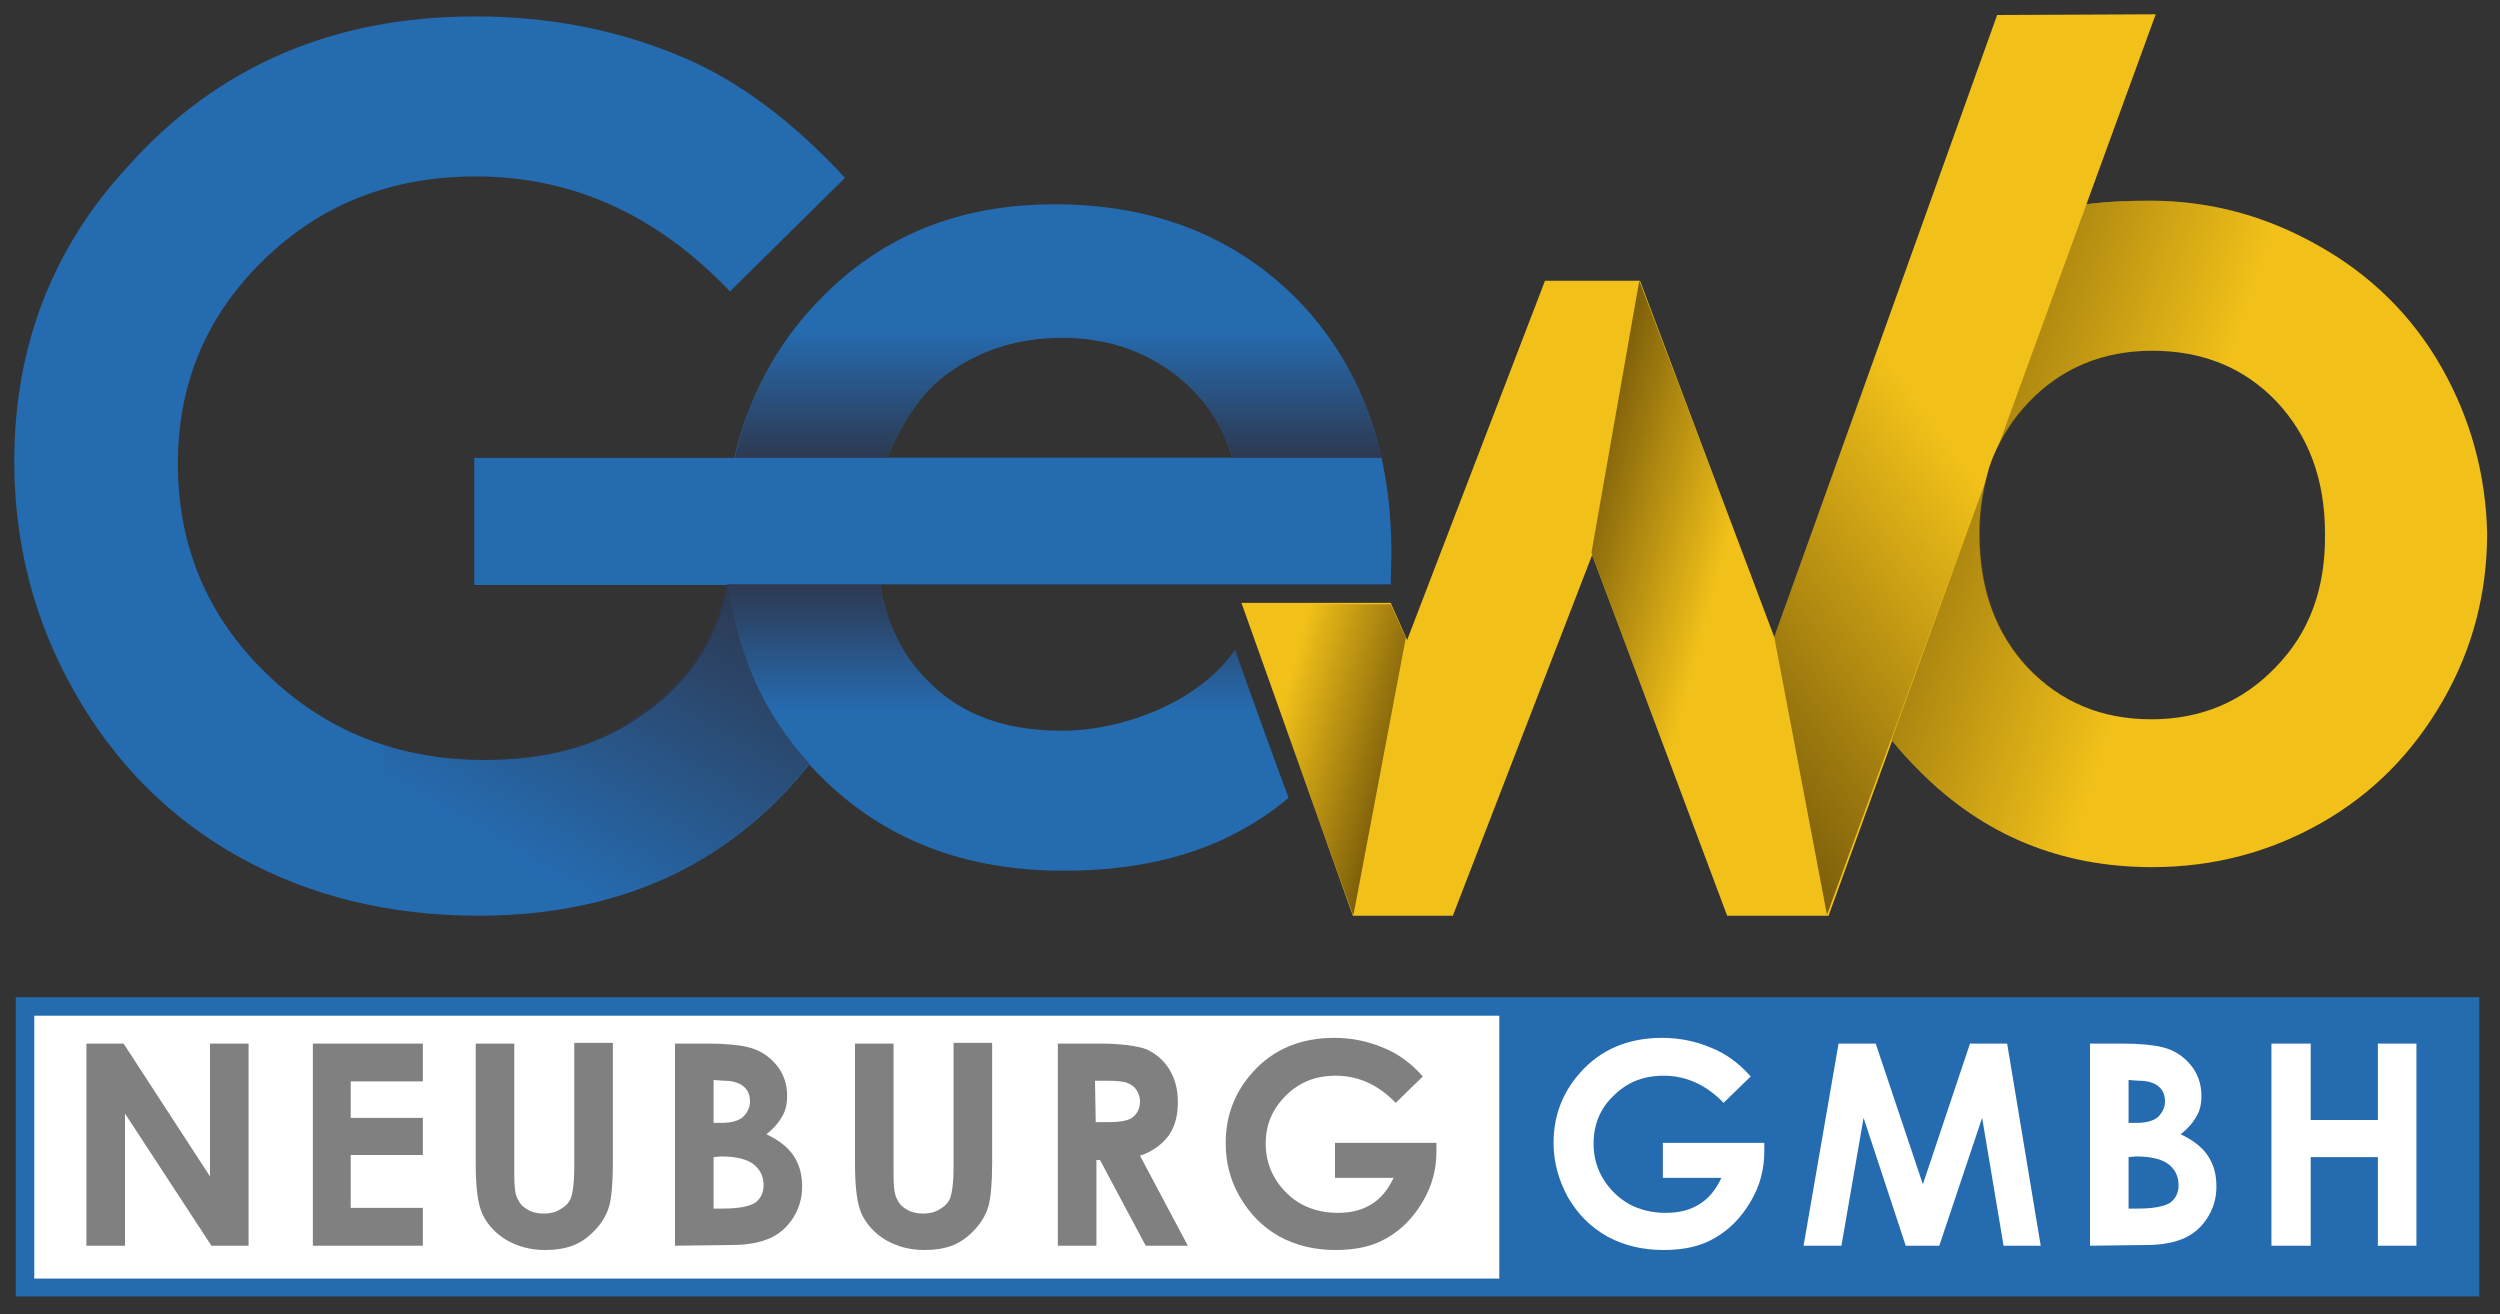 <svg version="1.1" xmlns="http://www.w3.org/2000/svg" xmlns:xlink="http://www.w3.org/1999/xlink" x="0px" y="0px" width="350" height="184"
	 viewBox="0 0 350 184" enable-background="new 0 0 350 184" xml:space="preserve">
<rect x="0" y="0" width="350" height="184" fill="#333333" stroke="none"/>
<g>
	<g>
		<path fill="#F1C019" d="M341.8,51.4c-4.1-7.2-9.9-12.9-17.2-17c-7.4-4.2-15.2-6.3-23.6-6.3c-2.9,0-5.9,0.1-8.9,0.5L301.8,2
			l-22.2,0.1l-31.2,87.1l-18.8-49.9h-13.3L197,89.6l-2.3-5.2h-20.9l15.6,43.8h6.8h7.2l19.5-50.5l18.9,50.5h7.2h7l8.9-24.5
			c1.2,1.5,2.4,2.8,3.8,4.2c9,9.1,19.9,13.5,32.6,13.5c8.6,0,16.5-2.1,23.7-6.2s12.8-9.8,17-17.1c4.2-7.3,6.2-15.1,6.2-23.5
			C348,66.4,345.9,58.6,341.8,51.4z M318.6,93.4c-4.6,4.8-10.4,7.3-17.4,7.3s-12.7-2.4-17.3-7.2c-4.5-4.8-6.8-11-6.8-18.8
			c0-3,0.4-5.7,1.1-8.2c0.3-1.3,0.8-2.5,1.3-3.6c1.1-2.4,2.6-4.6,4.5-6.6c4.6-4.8,10.4-7.2,17.3-7.2c7.1,0,12.9,2.4,17.4,7.1
			c4.5,4.8,6.8,10.9,6.8,18.5C325.6,82.4,323.3,88.6,318.6,93.4z"/>
		<path fill="#256BB0" d="M194.8,77.5c0-14.7-4.4-26.5-13.1-35.5c-8.8-8.9-20.1-13.4-34.1-13.4c-13.1,0-24.1,4.3-32.8,13.3
			c-6.2,6.3-10.1,14-12,22.2H66.4v17.8H102c-2.1,10.8-8.8,16.3-14.2,19.6c-5.4,3.3-12.1,4.9-19.9,4.9c-12.1,0-22.3-4-30.6-12.1
			c-8.3-8-12.4-17.9-12.4-29.4c0-11.2,4-20.7,12-28.5s17.9-11.7,29.7-11.7c13.6,0,25.4,5.4,35.6,16.1l16.1-15.9
			C111,17,103.5,11.4,95.8,8.1C86.7,4.2,77,2.3,66.5,2.3c-19.9,0-36.1,7-48.6,21C7.2,34.9,2,48.7,2,64.6C2,76.2,4.8,87,10.5,97
			s13.4,17.7,23.2,23.1s20.9,8.1,33.3,8.1c11.6,0,21.8-2.5,30.4-7.4c6.1-3.5,11.4-8.1,15.9-13.8c0.5,0.6,1,1.1,1.6,1.7
			c8.8,8.8,20.1,13.2,34,13.2c9,0,16.7-1.6,23.2-4.8c3-1.5,5.7-3.2,8.3-5.4c-3.2-8.6-7.5-20.7-7.5-20.7
			c-5.1,7.4-15.9,11.3-24.2,11.3c-7,0-12.7-1.7-17.2-5.5s-7.2-8.6-8.3-14.9h71.5L194.8,77.5z M124.2,64c2.5-5.7,5.2-9.3,8.2-11.5
			c4.7-3.5,10.1-5.2,16.3-5.2c5.7,0,10.7,1.5,15.1,4.6c4.3,3.1,7.2,7,8.7,12.1H124.2z"/>
		<g>
			<defs>
				<path id="GEWOM_1_" d="M101.8,78.9c0.6,10.9,4.5,20.3,11.5,28l0,0c-4.5,5.7-9.8,10.3-15.8,13.8c-8.6,4.9-18.8,7.4-30.4,7.4
					c-12.4,0-23.5-2.7-33.3-8.1s-17.5-13.1-23.2-23.1C4.8,86.9,2,76.1,2,64.6c0-15.9,5.2-29.7,15.7-41.4c12.4-14,28.6-21,48.6-21
					c10.4,0,20.2,1.9,29.3,5.8c7.7,3.3,15.2,8.9,22.5,16.8L102,40.7C91.8,29.9,80,24.5,66.4,24.5c-11.8,0-21.7,3.9-29.7,11.7
					s-12,17.3-12,28.5c0,11.6,4.1,21.4,12.4,29.4s18.5,12.1,30.6,12.1c7.9,0,14.5-1.6,19.9-4.9s12.1-8.8,14.2-19.6H66.4V64h36.4
					c-0.7,3.4-1,6.7-1.1,10.1c0,0.5,0,1,0,1.5c0,0.3,0,0.7,0,1C101.7,77.4,101.8,78.1,101.8,78.9z"/>
			</defs>
			<clipPath id="GEWOM_2_">
				<use xlink:href="#GEWOM_1_"  overflow="visible"/>
			</clipPath>
			
				<linearGradient id="GEWOM_3_" gradientUnits="userSpaceOnUse" x1="67.734" y1="6021.902" x2="108.266" y2="5951.698" gradientTransform="matrix(1 0 0 1 0 -5878.001)">
				<stop  offset="0.282" style="stop-color:#2D3951;stop-opacity:0"/>
				<stop  offset="0.875" style="stop-color:#2D3951"/>
			</linearGradient>
			<rect x="53.7" y="81.8" clip-path="url(#GEWOM_2_)" fill="url(#GEWOM_3_)" width="68.6" height="54"/>
		</g>
		<g>
			<defs>
				<path id="GEWOM_4_" d="M194.8,77.5c0-14.7-4.4-26.5-13.1-35.5c-8.8-8.9-20.1-13.4-34.1-13.4c-13.1,0-24.1,4.5-32.8,13.4
					c-6.2,6.3-10.1,13.8-12,22.4c-0.8,3.6-1.1,7.3-1.1,11.3c0,12.4,3.8,22.8,11.6,31.3c0.5,0.6,1,1.1,1.6,1.7
					c8.8,8.8,20.1,13.2,34,13.2c9,0,16.7-1.6,23.2-4.8c3-1.5,5.7-3.2,8.3-5.4c-3.2-8.6-7.5-20.7-7.5-20.7
					c-5.1,7.4-15.9,11.3-24.2,11.3c-7,0-12.7-1.7-17.2-5.5s-7.2-8.6-8.3-14.9h71.5L194.8,77.5z M124.2,64c2.5-5.7,5.2-9.3,8.2-11.5
					c4.7-3.5,10.1-5.2,16.3-5.2c5.7,0,10.7,1.5,15.1,4.6c4.3,3.1,7.2,7,8.7,12.1H124.2z"/>
			</defs>
			<clipPath id="GEWOM_5_">
				<use xlink:href="#GEWOM_4_"  overflow="visible"/>
			</clipPath>
			
				<linearGradient id="GEWOM_6_" gradientUnits="userSpaceOnUse" x1="148.65" y1="5924.253" x2="148.65" y2="5942.034" gradientTransform="matrix(1 0 0 1 0 -5878.001)">
				<stop  offset="0" style="stop-color:#2D3951;stop-opacity:0"/>
				<stop  offset="1" style="stop-color:#2D3951"/>
			</linearGradient>
			<rect x="93.7" y="46.3" clip-path="url(#GEWOM_5_)" fill="url(#GEWOM_6_)" width="109.9" height="17.8"/>
		</g>
		<g>
			<defs>
				<path id="GEWOM_7_" d="M194.8,77.5c0-14.7-4.4-26.5-13.1-35.5c-8.8-8.9-20.1-13.4-34.1-13.4c-13.1,0-24.1,4.5-32.8,13.4
					c-6.2,6.3-10.1,13.8-12,22.4c-0.8,3.6-1.1,7.3-1.1,11.3c0,12.4,3.8,22.8,11.6,31.3c0.5,0.6,1,1.1,1.6,1.7
					c8.8,8.8,20.1,13.2,34,13.2c9,0,16.7-1.6,23.2-4.8c3-1.5,5.7-3.2,8.3-5.4c-3.2-8.6-7.5-20.7-7.5-20.7
					c-5.1,7.4-15.9,11.3-24.2,11.3c-7,0-12.7-1.7-17.2-5.5s-7.2-8.6-8.3-14.9h71.5L194.8,77.5z M124.2,64c2.5-5.7,5.2-9.3,8.2-11.5
					c4.7-3.5,10.1-5.2,16.3-5.2c5.7,0,10.7,1.5,15.1,4.6c4.3,3.1,7.2,7,8.7,12.1H124.2z"/>
			</defs>
			<clipPath id="GEWOM_8_">
				<use xlink:href="#GEWOM_7_"  overflow="visible"/>
			</clipPath>
			
				<linearGradient id="GEWOM_9_" gradientUnits="userSpaceOnUse" x1="142.25" y1="5977.6" x2="142.25" y2="5959.82" gradientTransform="matrix(1 0 0 1 0 -5878.001)">
				<stop  offset="0" style="stop-color:#2D3951;stop-opacity:0"/>
				<stop  offset="1" style="stop-color:#2D3951"/>
			</linearGradient>
			<rect x="87.3" y="81.8" clip-path="url(#GEWOM_8_)" fill="url(#GEWOM_9_)" width="109.9" height="17.8"/>
		</g>
		<g>
			<defs>
				<polygon id="GEWOM_10_" points="173.7,84.6 194.7,84.6 197,89.7 216.2,39.3 229.5,39.3 248.4,89.1 279.6,2.1 301.8,2 255.8,128 
					241.7,128 222.8,77.4 203.3,128 189.4,128 				"/>
			</defs>
			<clipPath id="GEWOM_11_">
				<use xlink:href="#GEWOM_10_"  overflow="visible"/>
			</clipPath>
			
				<linearGradient id="GEWOM_12_" gradientUnits="userSpaceOnUse" x1="237.444" y1="5980.936" x2="296.675" y2="5937.902" gradientTransform="matrix(1 0 0 1 0 -5878.001)">
				<stop  offset="0" style="stop-color:#7C5E0A"/>
				<stop  offset="0.717" style="stop-color:#7C5E0A;stop-opacity:0"/>
			</linearGradient>
			<polygon clip-path="url(#GEWOM_11_)" fill="url(#GEWOM_12_)" points="248.4,89.2 255.8,128.2 288.9,49.2 256.9,50.2 246.6,72.4 
							"/>
		</g>
		<g>
			<defs>
				<polygon id="GEWOM_13_" points="173.7,84.6 194.7,84.6 197,89.7 216.2,39.3 229.5,39.3 248.4,89.1 279.6,2.1 301.8,2 255.8,128 
					241.7,128 222.8,77.4 203.3,128 189.4,128 				"/>
			</defs>
			<clipPath id="GEWOM_14_">
				<use xlink:href="#GEWOM_13_"  overflow="visible"/>
			</clipPath>
			
				<linearGradient id="GEWOM_15_" gradientUnits="userSpaceOnUse" x1="220.603" y1="5950.503" x2="249.332" y2="5958.201" gradientTransform="matrix(1 0 0 1 0 -5878.001)">
				<stop  offset="0" style="stop-color:#7C5E0A"/>
				<stop  offset="0.717" style="stop-color:#7C5E0A;stop-opacity:0"/>
			</linearGradient>
			<polygon clip-path="url(#GEWOM_14_)" fill="url(#GEWOM_15_)" points="229.5,39.3 222.8,77.4 231.3,111.6 249.6,79.2 231.9,39.3 
							"/>
		</g>
		<g>
			<defs>
				<polygon id="GEWOM_16_" points="173.7,84.6 194.7,84.6 197,89.7 216.2,39.3 229.5,39.3 248.4,89.1 279.6,2.1 301.8,2 255.8,128 
					241.7,128 222.8,77.4 203.3,128 189.4,128 				"/>
			</defs>
			<clipPath id="GEWOM_17_">
				<use xlink:href="#GEWOM_16_"  overflow="visible"/>
			</clipPath>
			
				<linearGradient id="GEWOM_18_" gradientUnits="userSpaceOnUse" x1="166.053" y1="5976.523" x2="195.367" y2="5984.378" gradientTransform="matrix(1 0 0 1 0 -5878.001)">
				<stop  offset="0.434" style="stop-color:#7C5E0A;stop-opacity:0"/>
				<stop  offset="1" style="stop-color:#7C5E0A"/>
			</linearGradient>
			<polygon clip-path="url(#GEWOM_17_)" fill="url(#GEWOM_18_)" points="197,88.3 189.2,129.6 184.5,126.9 170.4,82.3 196.1,81.7 
							"/>
		</g>
		<g>
			<defs>
				<path id="GEWOM_19_" d="M341.8,51.4c-4.1-7.2-9.9-12.9-17.2-17c-7.4-4.2-15.2-6.3-23.6-6.3c-2.9,0-5.9,0.1-8.9,0.5l-12.5,34.3
					c1.1-2.4,2.6-4.6,4.5-6.6c4.6-4.8,10.4-7.2,17.3-7.2c7.1,0,12.9,2.4,17.4,7.1c4.5,4.8,6.8,10.9,6.8,18.5s-2.3,13.8-6.9,18.7
					c-4.6,4.8-10.4,7.3-17.4,7.3s-12.7-2.4-17.3-7.2c-4.5-4.8-6.8-11-6.8-18.8c0-3,0.4-5.7,1.1-8.2l-13.5,37.1
					c1.2,1.5,2.4,2.9,3.8,4.2c9,9.1,19.9,13.6,32.6,13.6c8.6,0,16.5-2.1,23.7-6.2s12.8-9.8,17-17.1c4.2-7.3,6.2-15.1,6.2-23.5
					C348,66.4,345.9,58.6,341.8,51.4z"/>
			</defs>
			<clipPath id="GEWOM_20_">
				<use xlink:href="#GEWOM_19_"  overflow="visible"/>
			</clipPath>
			
				<linearGradient id="GEWOM_21_" gradientUnits="userSpaceOnUse" x1="266.517" y1="5941.977" x2="318.48" y2="5958.861" gradientTransform="matrix(1 0 0 1 0 -5878.001)">
				<stop  offset="0" style="stop-color:#7C5E0A;stop-opacity:0.81"/>
				<stop  offset="0.717" style="stop-color:#7C5E0A;stop-opacity:0"/>
			</linearGradient>
			<polygon clip-path="url(#GEWOM_20_)" fill="url(#GEWOM_21_)" points="286.1,24.8 255.3,98.5 284.7,125.6 304.7,123.5 315.4,82.1 
				320.8,25.9 301.2,21.2 			"/>
		</g>
	</g>
	<g>
		<rect x="2.2" y="139.6" fill="#256BB0" width="344.9" height="41.9"/>
		<rect x="4.8" y="142.2" fill="#FFFFFF" width="205.1" height="36.8"/>
		<path fill="#808080" d="M12.1,146.1h5.2l12.1,18.6v-18.6h5.4v28.3h-5.2l-12.1-18.5v18.5h-5.4C12.1,174.4,12.1,146.1,12.1,146.1z"
			/>
		<path fill="#808080" d="M43.8,146.1h15.4v5.3H49.1v5.1h10.1v5.2H49.1v7.4h10.1v5.3H43.8V146.1z"/>
		<path fill="#808080" d="M66.6,146.1H72v18.3c0,1.6,0.1,2.7,0.4,3.3c0.3,0.7,0.7,1.2,1.4,1.6c0.6,0.4,1.4,0.6,2.3,0.6
			c1,0,1.8-0.2,2.5-0.7c0.7-0.4,1.2-1,1.4-1.7s0.4-2,0.4-3.9V146h5.4v16.9c0,2.8-0.2,4.8-0.5,5.9c-0.3,1.1-0.9,2.2-1.8,3.2
			s-1.9,1.8-3.1,2.3s-2.6,0.7-4.1,0.7c-2.1,0-3.8-0.5-5.4-1.4c-1.5-0.9-2.6-2.1-3.3-3.5c-0.7-1.4-1-3.8-1-7.2L66.6,146.1L66.6,146.1
			z"/>
		<path fill="#808080" d="M94.5,174.4v-28.3H99c2.6,0,4.5,0.2,5.7,0.5c1.7,0.4,3,1.3,4,2.5s1.5,2.7,1.5,4.3c0,1.1-0.2,2.1-0.7,2.9
			c-0.5,0.9-1.2,1.7-2.2,2.5c1.7,0.8,3,1.8,3.8,3s1.2,2.6,1.2,4.3c0,1.6-0.4,3-1.2,4.3c-0.8,1.3-1.9,2.3-3.2,2.9
			c-1.3,0.6-3.1,1-5.4,1L94.5,174.4L94.5,174.4z M99.9,151.2v6h1.2c1.3,0,2.3-0.3,2.9-0.8c0.6-0.6,1-1.3,1-2.2s-0.3-1.6-0.9-2.1
			s-1.5-0.8-2.8-0.8L99.9,151.2L99.9,151.2z M99.9,162v7.2h1.3c2.2,0,3.7-0.3,4.5-0.8c0.8-0.6,1.2-1.4,1.2-2.5
			c0-1.2-0.5-2.2-1.4-2.9s-2.4-1.1-4.6-1.1L99.9,162L99.9,162z"/>
		<path fill="#808080" d="M119.7,146.1h5.4v18.3c0,1.6,0.1,2.7,0.4,3.3c0.3,0.7,0.7,1.2,1.4,1.6c0.6,0.4,1.4,0.6,2.3,0.6
			c1,0,1.8-0.2,2.5-0.7c0.7-0.4,1.2-1,1.4-1.7s0.4-2,0.4-3.9V146h5.4v16.9c0,2.8-0.2,4.8-0.5,5.9c-0.3,1.1-0.9,2.2-1.8,3.2
			c-0.9,1-1.9,1.8-3.1,2.3c-1.2,0.5-2.6,0.7-4.1,0.7c-2.1,0-3.8-0.5-5.4-1.4c-1.5-0.9-2.6-2.1-3.3-3.5c-0.7-1.4-1-3.8-1-7.2
			L119.7,146.1L119.7,146.1z"/>
		<path fill="#808080" d="M148.1,146.1h5.7c3.1,0,5.3,0.3,6.7,0.8c1.3,0.6,2.4,1.5,3.2,2.8s1.2,2.8,1.2,4.6c0,1.9-0.4,3.4-1.3,4.7
			c-0.9,1.2-2.2,2.2-4,2.8l6.7,12.6h-5.9l-6.4-12h-0.5v12h-5.4V146.1L148.1,146.1z M153.4,157.1h1.7c1.7,0,2.9-0.2,3.5-0.7
			s1-1.2,1-2.2c0-0.6-0.2-1.2-0.5-1.6c-0.3-0.5-0.8-0.8-1.3-1s-1.5-0.3-3-0.3h-1.5L153.4,157.1L153.4,157.1z"/>
		<path fill="#808080" d="M199.2,150.7l-3.8,3.7c-2.4-2.5-5.2-3.8-8.4-3.8c-2.8,0-5.1,0.9-7,2.8s-2.8,4.1-2.8,6.7c0,2.7,1,5,2.9,6.9
			s4.4,2.8,7.2,2.8c1.9,0,3.4-0.4,4.7-1.2s2.3-2,3.1-3.7h-8.2V160h14.2v1.2c0,2.5-0.6,4.8-1.9,7s-2.9,3.9-5,5.1
			c-2,1.2-4.4,1.7-7.2,1.7c-2.9,0-5.5-0.6-7.9-1.9c-2.3-1.3-4.1-3.1-5.5-5.5s-2-4.9-2-7.6c0-3.7,1.2-7,3.7-9.8
			c2.9-3.3,6.8-4.9,11.5-4.9c2.5,0,4.8,0.5,6.9,1.4C195.7,147.5,197.5,148.8,199.2,150.7z"/>
		<path fill="#FFFFFF" d="M245.1,150.7l-3.8,3.7c-2.4-2.5-5.2-3.8-8.4-3.8c-2.8,0-5.1,0.9-7,2.8c-1.9,1.8-2.8,4.1-2.8,6.7
			c0,2.7,1,5,2.9,6.9s4.4,2.8,7.2,2.8c1.9,0,3.4-0.4,4.7-1.2s2.3-2,3.1-3.7h-8.2V160H247v1.2c0,2.5-0.6,4.8-1.9,7
			c-1.3,2.2-2.9,3.9-5,5.1c-2,1.2-4.4,1.7-7.2,1.7c-2.9,0-5.5-0.6-7.9-1.9c-2.3-1.3-4.1-3.1-5.5-5.5c-1.3-2.4-2-4.9-2-7.6
			c0-3.7,1.2-7,3.7-9.8c2.9-3.3,6.8-4.9,11.5-4.9c2.5,0,4.8,0.5,6.9,1.4C241.6,147.5,243.4,148.8,245.1,150.7z"/>
		<path fill="#FFFFFF" d="M257.4,146.1h5.2l6.6,19.7l6.6-19.7h5.2l4.7,28.3h-5.2l-3-17.9l-6,17.9h-4.7l-5.9-17.9l-3.1,17.9h-5.3
			L257.4,146.1z"/>
		<path fill="#FFFFFF" d="M292.6,174.4v-28.3h4.4c2.6,0,4.5,0.2,5.7,0.5c1.7,0.4,3,1.3,4,2.5s1.5,2.7,1.5,4.3c0,1.1-0.2,2.1-0.7,2.9
			c-0.5,0.9-1.2,1.7-2.2,2.5c1.7,0.8,3,1.8,3.8,3s1.2,2.6,1.2,4.3c0,1.6-0.4,3-1.2,4.3c-0.8,1.3-1.9,2.3-3.2,2.9
			c-1.3,0.6-3.1,1-5.4,1L292.6,174.4L292.6,174.4z M298,151.2v6h1.2c1.3,0,2.3-0.3,2.9-0.8c0.6-0.6,1-1.3,1-2.2s-0.3-1.6-0.9-2.1
			s-1.5-0.8-2.8-0.8L298,151.2L298,151.2z M298,162v7.2h1.3c2.2,0,3.7-0.3,4.5-0.8c0.8-0.6,1.2-1.4,1.2-2.5c0-1.2-0.5-2.2-1.4-2.9
			s-2.4-1.1-4.6-1.1L298,162L298,162z"/>
		<path fill="#FFFFFF" d="M318,146.1h5.5v10.7h9.4v-10.7h5.4v28.3h-5.4V162h-9.4v12.4H318V146.1z"/>
	</g>
</g>
</svg>

